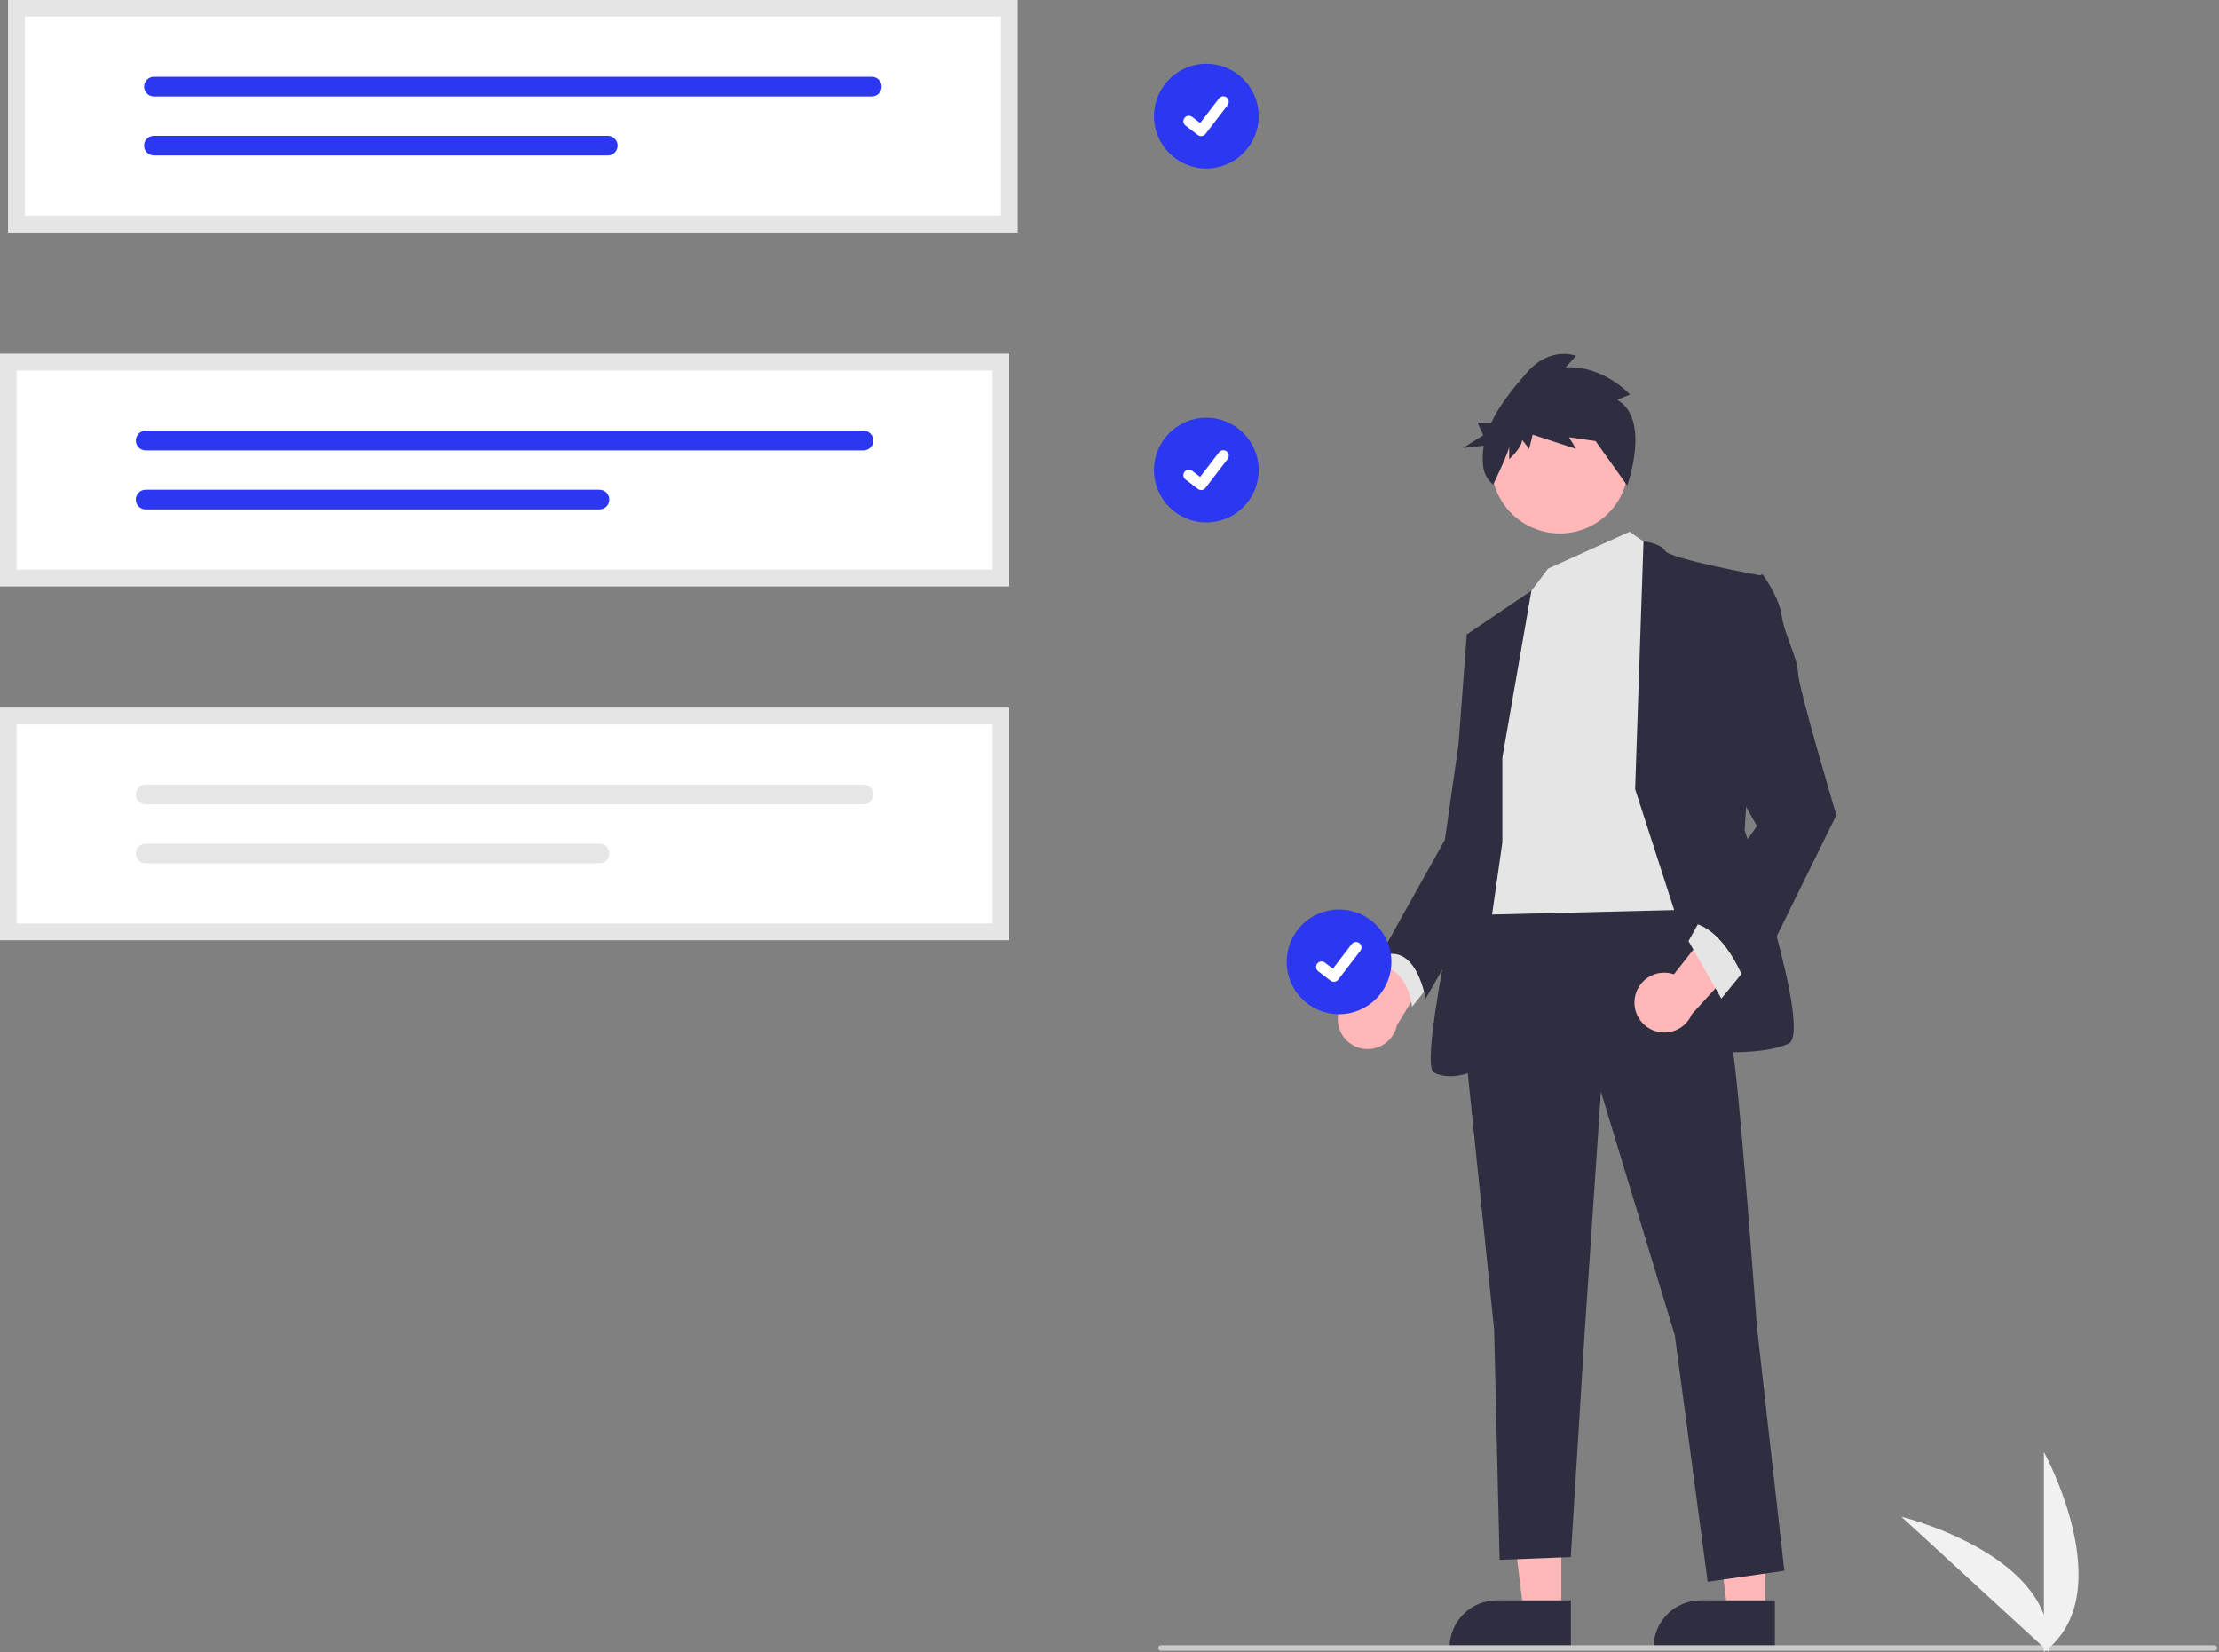 <svg width="403" height="300" viewBox="0 0 403 300" fill="none" xmlns="http://www.w3.org/2000/svg">
<rect x="0" y="0" width="403" height="300" fill="#808080" stroke="none"/>
<g clip-path="url(#clip0_4643_151919)">
<path d="M219.085 30.597C224.336 30.597 228.593 26.34 228.593 21.089C228.593 15.839 224.336 11.582 219.085 11.582C213.835 11.582 209.578 15.839 209.578 21.089C209.578 26.34 213.835 30.597 219.085 30.597Z" fill="#2C37F1"/>
<path d="M218.143 24.716C217.93 24.716 217.721 24.647 217.55 24.519L217.54 24.511L215.305 22.802C215.202 22.723 215.115 22.624 215.05 22.511C214.984 22.398 214.942 22.273 214.925 22.144C214.908 22.015 214.917 21.883 214.95 21.757C214.984 21.631 215.042 21.513 215.121 21.41C215.201 21.306 215.3 21.219 215.413 21.154C215.525 21.089 215.65 21.047 215.779 21.029C215.909 21.012 216.04 21.021 216.166 21.055C216.292 21.088 216.41 21.146 216.514 21.226L217.961 22.336L221.381 17.874C221.46 17.771 221.559 17.684 221.672 17.619C221.785 17.553 221.909 17.511 222.038 17.494C222.168 17.477 222.299 17.485 222.425 17.519C222.551 17.553 222.669 17.611 222.772 17.69L222.772 17.69L222.751 17.72L222.773 17.69C222.982 17.851 223.118 18.087 223.153 18.348C223.187 18.609 223.117 18.873 222.957 19.082L218.934 24.328C218.841 24.449 218.721 24.546 218.584 24.613C218.447 24.681 218.297 24.715 218.144 24.715L218.143 24.716Z" fill="white"/>
<path d="M219.085 94.869C224.336 94.869 228.593 90.612 228.593 85.362C228.593 80.111 224.336 75.854 219.085 75.854C213.835 75.854 209.578 80.111 209.578 85.362C209.578 90.612 213.835 94.869 219.085 94.869Z" fill="#2C37F1"/>
<path d="M218.143 88.989C217.93 88.989 217.721 88.92 217.55 88.791L217.54 88.783L215.305 87.074C215.202 86.995 215.115 86.896 215.05 86.783C214.984 86.67 214.942 86.546 214.925 86.416C214.908 86.287 214.917 86.156 214.95 86.03C214.984 85.904 215.042 85.785 215.121 85.682C215.201 85.579 215.3 85.492 215.413 85.427C215.525 85.361 215.65 85.319 215.779 85.302C215.909 85.285 216.04 85.293 216.166 85.327C216.292 85.361 216.41 85.419 216.514 85.498L217.961 86.608L221.381 82.146C221.46 82.043 221.559 81.956 221.672 81.891C221.785 81.826 221.909 81.783 222.038 81.766C222.168 81.749 222.299 81.758 222.425 81.791C222.551 81.825 222.669 81.883 222.772 81.963L222.772 81.963L222.751 81.992L222.773 81.963C222.982 82.123 223.118 82.36 223.153 82.621C223.187 82.882 223.117 83.146 222.957 83.355L218.934 88.6C218.841 88.721 218.721 88.819 218.584 88.886C218.447 88.953 218.297 88.988 218.144 88.987L218.143 88.989Z" fill="white"/>
<path d="M242.962 185.265C242.931 184.477 243.073 183.691 243.379 182.964C243.684 182.237 244.145 181.585 244.73 181.055C245.314 180.526 246.008 180.131 246.762 179.898C247.515 179.665 248.311 179.601 249.092 179.709L257.8 162.625L262.72 171.29L253.697 186.184C253.428 187.485 252.692 188.642 251.627 189.436C250.563 190.23 249.244 190.606 247.921 190.493C246.598 190.379 245.362 189.784 244.448 188.821C243.534 187.857 243.005 186.592 242.962 185.265L242.962 185.265Z" fill="#FFB7B7"/>
<path d="M283.556 292.838L276.723 292.837L273.472 266.48L283.557 266.481L283.556 292.838Z" fill="#FFB7B7"/>
<path d="M285.299 299.462L263.266 299.461V299.182C263.266 296.908 264.169 294.727 265.778 293.118C267.386 291.51 269.567 290.607 271.842 290.606H271.842L285.3 290.607L285.299 299.462Z" fill="#2F2E41"/>
<path d="M320.6 292.838L313.766 292.837L310.516 266.48L320.601 266.481L320.6 292.838Z" fill="#FFB7B7"/>
<path d="M322.343 299.462L300.309 299.461V299.182C300.309 296.908 301.213 294.727 302.821 293.118C304.429 291.51 306.611 290.607 308.885 290.606H308.886L322.343 290.607L322.343 299.462Z" fill="#2F2E41"/>
<path d="M253.457 170.396L250.474 175.368C250.474 175.368 255.446 175.368 256.44 182.826L260.418 177.854L253.457 170.396Z" fill="#E5E5E5"/>
<path d="M305.662 159.956C305.662 159.956 313.617 180.837 315.108 193.764C316.6 206.691 319.086 240.996 319.086 240.996L324.057 285.245L310.136 287.234L304.17 242.488L290.746 198.239L287.763 242.488L285.277 282.759L272.351 283.257L271.356 241.493L265.887 188.295L268.87 162.939L305.662 159.956Z" fill="#2F2E41"/>
<path d="M283.288 96.87C290.153 96.87 295.718 91.305 295.718 84.44C295.718 77.575 290.153 72.01 283.288 72.01C276.424 72.01 270.859 77.575 270.859 84.44C270.859 91.305 276.424 96.87 283.288 96.87Z" fill="#FFB7B7"/>
<path d="M295.966 96.565L300.938 100.045L307.402 165.176L267.13 166.17L272.599 120.927L277.571 108L281.159 103.256L295.966 96.565Z" fill="#E5E5E5"/>
<path d="M296.961 143.3L298.482 98.326C298.482 98.326 301.436 98.554 302.43 100.045C303.424 101.537 319.831 104.52 319.831 104.52L316.848 150.758C316.848 150.758 329.278 187.549 324.803 189.538C320.329 191.527 312.374 191.029 312.374 191.029L296.961 143.3Z" fill="#2F2E41"/>
<path d="M272.847 137.582L278.122 107.272L266.384 115.209L269.367 137.085L266.881 152.001C266.881 152.001 257.435 193.267 260.418 194.758C263.401 196.25 266.881 194.758 266.881 194.758L272.847 152.995V137.582Z" fill="#2F2E41"/>
<path d="M269.864 114.215L266.384 115.209L264.892 135.097L262.406 152.498L250.474 173.877C250.474 173.877 256.44 169.899 258.926 181.334L272.067 158.456L269.864 114.215Z" fill="#2F2E41"/>
<path d="M293.694 72.597L296.038 71.659C296.038 71.659 291.137 66.263 284.318 66.733L286.236 64.621C286.236 64.621 281.548 62.745 277.287 67.671C275.046 70.261 272.455 73.305 270.839 76.734H268.329L269.376 79.04L265.709 81.347L269.473 80.933C269.249 82.196 269.214 83.486 269.371 84.759C269.532 86.033 270.182 87.194 271.184 87.998V87.998C271.184 87.998 274.091 81.981 274.091 81.043V83.388C274.091 83.388 276.434 81.277 276.434 79.87L277.713 81.512L278.352 78.931L286.236 81.512L284.958 79.4L289.858 80.104L287.941 77.524L295.528 88.179C295.528 88.179 299.873 76.116 293.694 72.597Z" fill="#2F2E41"/>
<path d="M296.908 181.187C297.031 180.408 297.323 179.665 297.764 179.011C298.205 178.357 298.784 177.807 299.46 177.401C300.136 176.995 300.893 176.742 301.678 176.66C302.462 176.578 303.255 176.669 304.001 176.927L315.859 161.859L319.003 171.314L307.26 184.173C306.745 185.397 305.798 186.389 304.599 186.961C303.401 187.534 302.034 187.646 300.758 187.278C299.482 186.91 298.385 186.087 297.676 184.964C296.966 183.842 296.693 182.498 296.908 181.187V181.187Z" fill="#FFB7B7"/>
<path d="M317.097 175.865L312.623 181.334L306.656 170.894L309.142 166.419L317.097 175.865Z" fill="#E5E5E5"/>
<path d="M316.102 106.26L320.08 104.271C320.08 104.271 323.063 108.249 323.56 111.729C324.057 115.209 326.543 119.684 326.543 122.17C326.543 124.656 333.504 148.023 333.504 148.023L317.594 180.34C317.594 180.34 314.113 168.408 306.656 167.413L319.085 150.012L312.125 137.582L316.102 106.26Z" fill="#2F2E41"/>
<path d="M402.165 299.768H210.854C210.721 299.768 210.593 299.716 210.499 299.621C210.405 299.527 210.352 299.399 210.352 299.266C210.352 299.133 210.405 299.005 210.499 298.911C210.593 298.817 210.721 298.764 210.854 298.764H402.165C402.298 298.764 402.426 298.817 402.52 298.911C402.614 299.005 402.667 299.133 402.667 299.266C402.667 299.399 402.614 299.527 402.52 299.621C402.426 299.716 402.298 299.768 402.165 299.768Z" fill="#CBCBCB"/>
<path d="M183.277 106.451H0V64.272H183.277V106.451Z" fill="white"/>
<path d="M26.451 78.219C25.978 78.219 25.525 78.408 25.19 78.743C24.856 79.078 24.669 79.531 24.669 80.004C24.669 80.478 24.856 80.931 25.19 81.266C25.525 81.601 25.978 81.789 26.451 81.79H156.833C157.307 81.789 157.76 81.601 158.094 81.266C158.428 80.931 158.616 80.478 158.616 80.004C158.616 79.531 158.428 79.078 158.094 78.743C157.76 78.408 157.307 78.219 156.833 78.219H26.451Z" fill="#2C37F1"/>
<path d="M26.451 88.933C26.217 88.933 25.984 88.978 25.767 89.068C25.551 89.157 25.354 89.288 25.187 89.454C25.021 89.619 24.889 89.816 24.799 90.032C24.709 90.249 24.662 90.481 24.662 90.715C24.661 90.95 24.707 91.182 24.796 91.399C24.885 91.616 25.017 91.813 25.182 91.979C25.348 92.145 25.544 92.277 25.761 92.367C25.977 92.458 26.209 92.504 26.444 92.505H108.873C109.107 92.505 109.34 92.459 109.557 92.37C109.774 92.28 109.971 92.149 110.137 91.983C110.303 91.817 110.435 91.62 110.525 91.403C110.615 91.186 110.661 90.954 110.661 90.719C110.661 90.484 110.615 90.252 110.525 90.035C110.435 89.818 110.303 89.621 110.137 89.455C109.971 89.289 109.774 89.158 109.557 89.068C109.34 88.979 109.107 88.933 108.873 88.933H26.451Z" fill="#2C37F1"/>
<path d="M183.277 106.451H0V64.272H183.277V106.451ZM3.013 103.438H180.264V67.285H3.013V103.438Z" fill="#E5E5E5"/>
<path d="M183.277 170.723H0V128.545H183.277V170.723Z" fill="white"/>
<path d="M26.451 142.491C25.978 142.492 25.525 142.68 25.19 143.015C24.856 143.35 24.669 143.804 24.669 144.277C24.669 144.75 24.856 145.204 25.19 145.538C25.525 145.873 25.978 146.062 26.451 146.063H156.833C157.307 146.062 157.76 145.873 158.094 145.538C158.428 145.204 158.616 144.75 158.616 144.277C158.616 143.804 158.428 143.35 158.094 143.015C157.76 142.68 157.307 142.492 156.833 142.491H26.451Z" fill="#E6E6E6"/>
<path d="M26.451 153.206C26.217 153.205 25.984 153.251 25.767 153.34C25.551 153.429 25.354 153.56 25.187 153.726C25.021 153.891 24.889 154.088 24.799 154.304C24.709 154.521 24.662 154.753 24.662 154.988C24.661 155.222 24.707 155.454 24.796 155.671C24.885 155.888 25.017 156.085 25.182 156.251C25.348 156.418 25.544 156.55 25.761 156.64C25.977 156.73 26.209 156.777 26.444 156.777H108.873C109.107 156.777 109.34 156.732 109.557 156.642C109.774 156.552 109.971 156.421 110.137 156.255C110.303 156.089 110.435 155.892 110.525 155.675C110.615 155.459 110.661 155.226 110.661 154.991C110.661 154.757 110.615 154.524 110.525 154.307C110.435 154.09 110.303 153.893 110.137 153.728C109.971 153.562 109.774 153.43 109.557 153.341C109.34 153.251 109.107 153.205 108.873 153.206H26.451Z" fill="#E6E6E6"/>
<path d="M183.277 170.723H0V128.545H183.277V170.723ZM3.013 167.711H180.264V131.557H3.013V167.711Z" fill="#E5E5E5"/>
<path d="M184.783 42.179H1.506V0H184.783V42.179Z" fill="white"/>
<path d="M27.958 13.946C27.485 13.947 27.031 14.136 26.697 14.47C26.363 14.805 26.175 15.259 26.175 15.732C26.175 16.205 26.363 16.659 26.697 16.994C27.031 17.328 27.485 17.517 27.958 17.518H158.34C158.813 17.517 159.266 17.328 159.601 16.994C159.935 16.659 160.123 16.205 160.123 15.732C160.123 15.259 159.935 14.805 159.601 14.47C159.266 14.136 158.813 13.947 158.34 13.946H27.958Z" fill="#2C37F1"/>
<path d="M27.957 24.661C27.484 24.66 27.029 24.847 26.694 25.181C26.358 25.515 26.169 25.969 26.168 26.443C26.167 26.916 26.354 27.371 26.688 27.707C27.023 28.042 27.476 28.231 27.95 28.232H110.379C110.614 28.233 110.846 28.187 111.063 28.097C111.28 28.008 111.477 27.876 111.644 27.71C111.81 27.545 111.942 27.348 112.032 27.131C112.121 26.914 112.168 26.681 112.168 26.447C112.168 26.212 112.121 25.979 112.032 25.763C111.942 25.546 111.81 25.349 111.644 25.183C111.477 25.017 111.28 24.886 111.063 24.796C110.846 24.706 110.614 24.66 110.379 24.661H27.957Z" fill="#2C37F1"/>
<path d="M184.783 42.179H1.506V0H184.783V42.179ZM4.519 39.166H181.77V3.013H4.519V39.166Z" fill="#E5E5E5"/>
<path d="M371.197 300V263.676C371.197 263.676 385.353 289.428 371.197 300Z" fill="#F1F1F1"/>
<path d="M372.072 299.994L345.313 275.429C345.313 275.429 373.857 282.416 372.072 299.994Z" fill="#F1F1F1"/>
<path d="M243.187 184.17C248.438 184.17 252.695 179.914 252.695 174.663C252.695 169.412 248.438 165.156 243.187 165.156C237.937 165.156 233.68 169.412 233.68 174.663C233.68 179.914 237.937 184.17 243.187 184.17Z" fill="#2C37F1"/>
<path d="M242.245 178.29C242.031 178.29 241.823 178.221 241.652 178.093L241.641 178.085L239.407 176.376C239.303 176.296 239.216 176.197 239.151 176.084C239.086 175.971 239.043 175.847 239.026 175.717C239.009 175.588 239.018 175.457 239.051 175.331C239.085 175.205 239.143 175.086 239.223 174.983C239.302 174.879 239.401 174.793 239.514 174.727C239.627 174.662 239.752 174.62 239.881 174.603C240.01 174.586 240.142 174.594 240.268 174.628C240.394 174.662 240.512 174.72 240.615 174.8L242.062 175.909L245.482 171.448C245.562 171.344 245.661 171.257 245.773 171.192C245.886 171.127 246.011 171.085 246.14 171.068C246.269 171.051 246.401 171.059 246.526 171.093C246.652 171.126 246.77 171.185 246.874 171.264L246.874 171.264L246.853 171.294L246.875 171.264C247.083 171.425 247.22 171.661 247.254 171.922C247.289 172.183 247.218 172.447 247.058 172.656L243.036 177.901C242.943 178.022 242.823 178.12 242.686 178.187C242.549 178.254 242.399 178.289 242.246 178.289L242.245 178.29Z" fill="white"/>
</g>
<defs>
<clipPath id="clip0_4643_151919">
<rect width="402.667" height="300" fill="white"/>
</clipPath>
</defs>
</svg>
